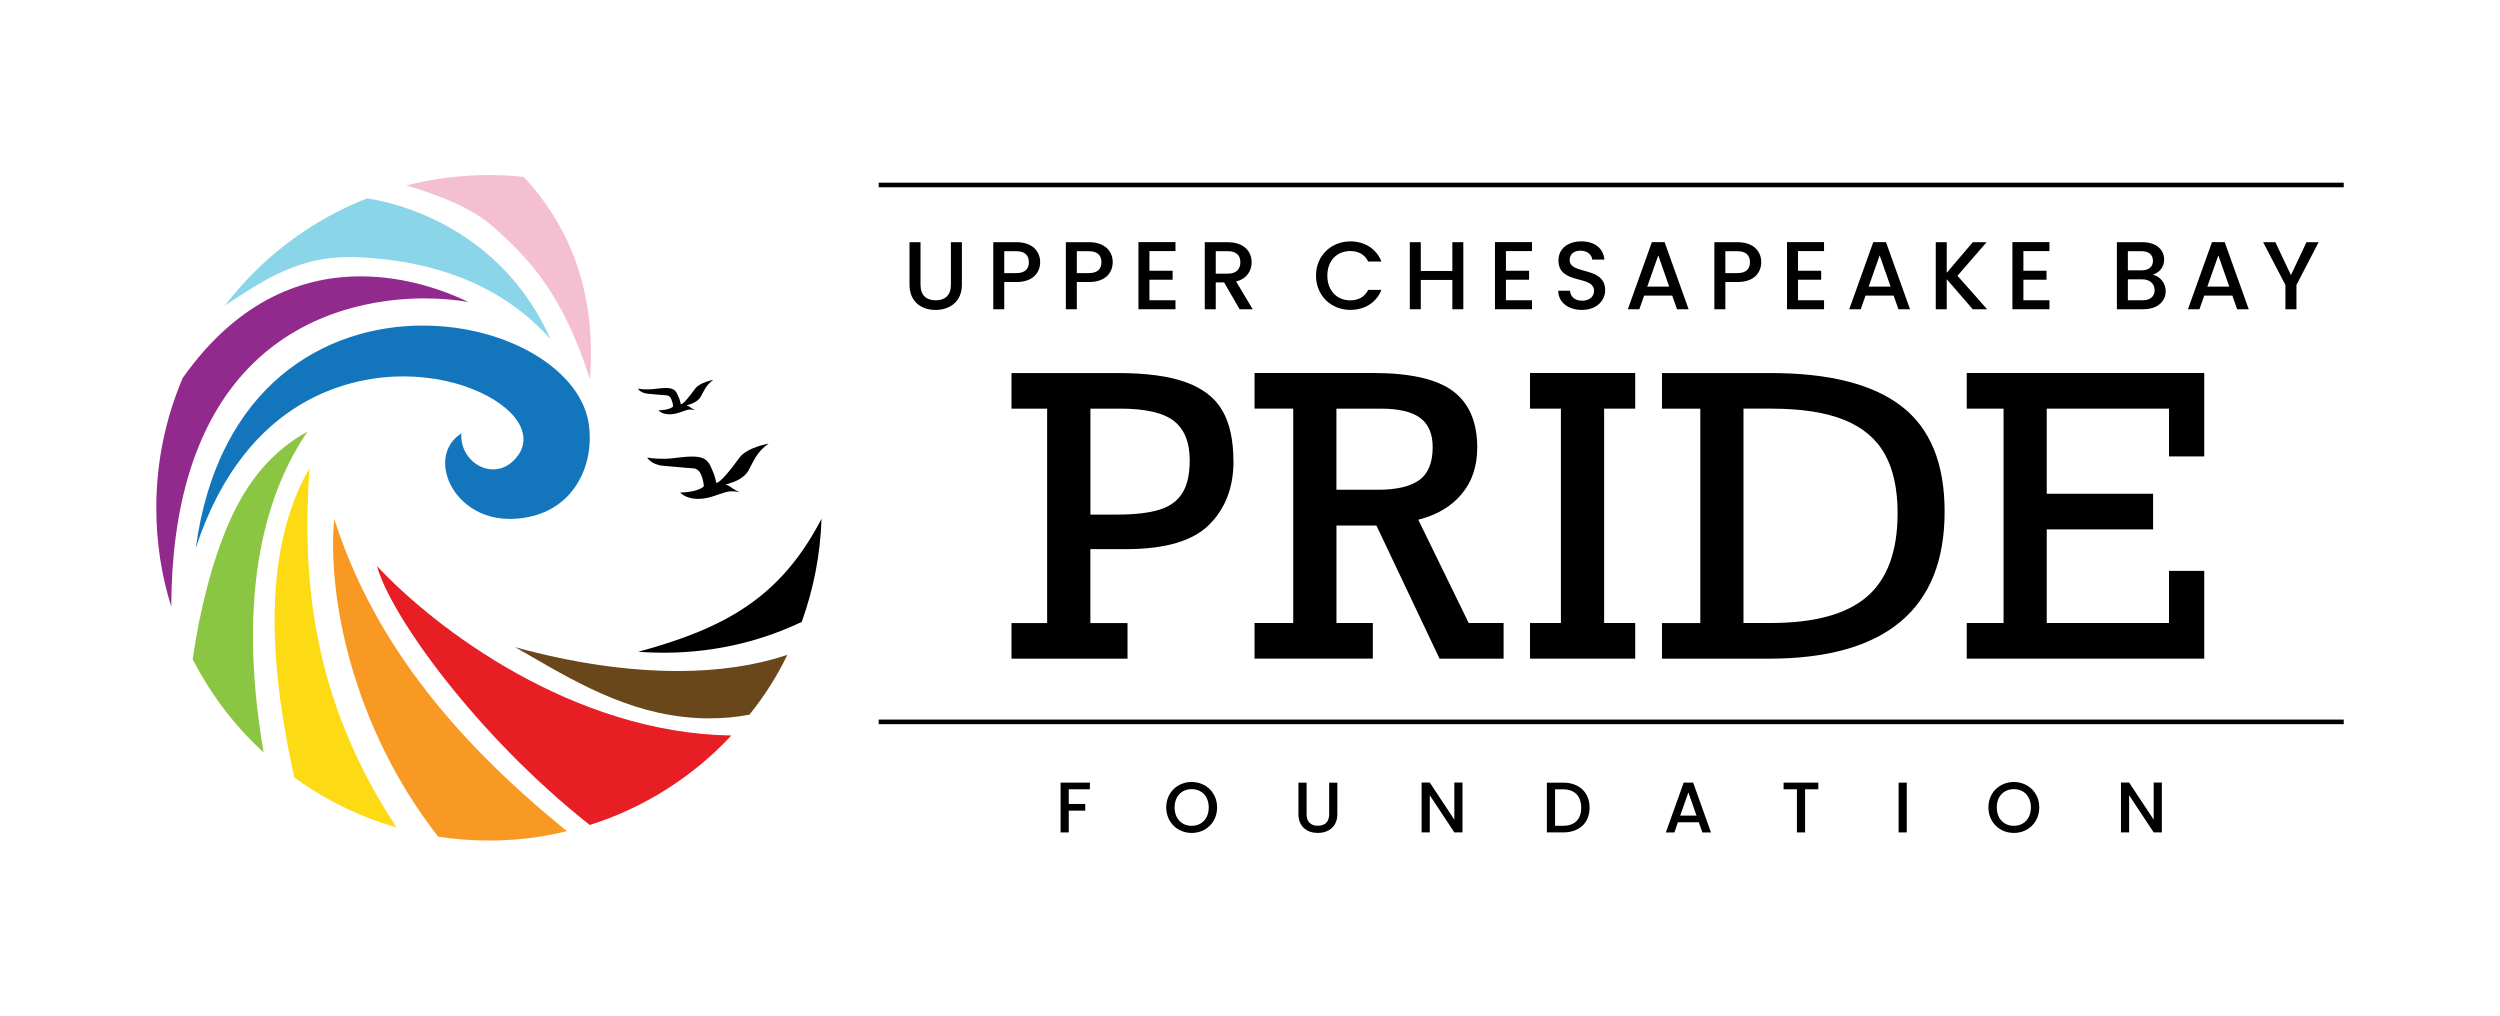 <svg xmlns="http://www.w3.org/2000/svg" id="Layer_1" data-name="Layer 1" viewBox="0 0 576 234"><defs><style>      .cls-1 {        fill: #92298d;      }      .cls-1, .cls-2, .cls-3, .cls-4, .cls-5, .cls-6, .cls-7, .cls-8, .cls-9, .cls-10 {        stroke-width: 0px;      }      .cls-2 {        fill: #f5bfd2;      }      .cls-3 {        fill: #f89924;      }      .cls-4 {        fill: #8ac641;      }      .cls-5 {        fill: #000;      }      .cls-6 {        fill: #1375bc;      }      .cls-7 {        fill: #8bd5e9;      }      .cls-8 {        fill: #fcda14;      }      .cls-9 {        fill: #e81e25;      }      .cls-10 {        fill: #6a471b;      }    </style></defs><g><g><path class="cls-5" d="M284.2,106.25c0,6-1.85,10.86-5.55,14.59-3.7,3.73-9.96,5.62-18.78,5.68h-8.65v17.03h8.56v8.21h-26.73v-8.21h8.21v-49.39h-8.21v-8.21h24.5c6.61,0,11.86.72,15.74,2.14,3.89,1.43,6.68,3.6,8.36,6.53,1.69,2.92,2.53,6.8,2.53,11.64ZM274.11,106.03c0-4.1-1.21-7.11-3.62-9.02-2.42-1.9-6.55-2.86-12.4-2.86h-6.86v24.41h6.16c4.05,0,7.28-.37,9.69-1.11,2.42-.74,4.19-2.02,5.33-3.84,1.14-1.82,1.7-4.34,1.7-7.58Z"></path><path class="cls-5" d="M340.35,103.19c0,4.22-1.19,7.77-3.58,10.63-2.39,2.87-5.72,4.84-10,5.92l11.62,23.8h8.04v8.21h-14.76l-14.54-30.66h-9.21v22.45h8.38v8.21h-27.25v-8.21h8.91v-49.39h-8.91v-8.21h27.34c8.47,0,14.59,1.38,18.34,4.15s5.63,7.13,5.63,13.1ZM330.09,103.02c0-3.06-.96-5.3-2.88-6.73-1.92-1.43-4.97-2.14-9.13-2.14h-10.17v18.69h9.56c4.28,0,7.45-.74,9.52-2.23s3.1-4.02,3.1-7.6Z"></path><path class="cls-5" d="M369.59,94.15v49.39h7.16v8.21h-24.24v-8.21h7.12v-49.39h-7.12v-8.21h24.24v8.21h-7.16Z"></path><path class="cls-5" d="M448.04,117.87c0,11.27-3.4,19.73-10.2,25.4-6.8,5.66-16.91,8.49-30.33,8.49h-24.59v-8.21h8.83v-49.39h-8.83v-8.21h25.03c13.48,0,23.53,2.55,30.15,7.64,6.63,5.09,9.94,13.19,9.94,24.28ZM437.21,118.3c0-5.59-.98-10.14-2.95-13.67-1.96-3.52-5.08-6.15-9.35-7.88-4.26-1.73-9.89-2.6-16.88-2.6h-6.33v49.39h6.24c10.13,0,17.54-2.03,22.23-6.09,4.68-4.06,7.03-10.44,7.03-19.15Z"></path><path class="cls-5" d="M499.74,105.16v-11.01h-28.17v19.61h24.5v8.21h-24.5v21.57h28.17v-12.01h8.12v20.22h-54.72v-8.21h8.48v-49.39h-8.48v-8.21h54.72v19.22h-8.12Z"></path></g><g><path class="cls-5" d="M209.56,55.81h2.53v9.84c0,2.4,1.36,3.54,3.49,3.54s3.51-1.14,3.51-3.54v-9.84h2.53v9.8c0,3.93-2.84,5.8-6.07,5.8s-6-1.86-6-5.8v-9.8Z"></path><path class="cls-5" d="M234.18,64.98h-2.8v6.27h-2.53v-15.45h5.33c3.67,0,5.47,2.09,5.47,4.6,0,2.2-1.45,4.58-5.47,4.58ZM234.18,62.92c1.98,0,2.87-.96,2.87-2.51s-.89-2.53-2.87-2.53h-2.8v5.05h2.8Z"></path><path class="cls-5" d="M250.9,64.98h-2.8v6.27h-2.53v-15.45h5.33c3.67,0,5.47,2.09,5.47,4.6,0,2.2-1.45,4.58-5.47,4.58ZM250.9,62.92c1.98,0,2.87-.96,2.87-2.51s-.89-2.53-2.87-2.53h-2.8v5.05h2.8Z"></path><path class="cls-5" d="M270.83,57.85h-6v4.53h5.34v2.07h-5.34v4.73h6v2.07h-8.53v-15.47h8.53v2.07Z"></path><path class="cls-5" d="M282.91,55.81c3.67,0,5.47,2.11,5.47,4.62,0,1.82-.98,3.78-3.58,4.42l3.82,6.4h-3.02l-3.56-6.18h-1.93v6.18h-2.53v-15.45h5.33ZM282.91,57.87h-2.8v5.18h2.8c1.98,0,2.87-1.09,2.87-2.62s-.89-2.56-2.87-2.56Z"></path><path class="cls-5" d="M311.1,55.61c3.22,0,6,1.62,7.18,4.65h-3.04c-.82-1.65-2.29-2.42-4.13-2.42-3.07,0-5.29,2.18-5.29,5.67s2.23,5.69,5.29,5.69c1.85,0,3.31-.78,4.13-2.42h3.04c-1.18,3.02-3.96,4.62-7.18,4.62-4.35,0-7.89-3.24-7.89-7.89s3.54-7.89,7.89-7.89Z"></path><path class="cls-5" d="M334.62,64.5h-7.27v6.75h-2.53v-15.45h2.53v6.63h7.27v-6.63h2.53v15.45h-2.53v-6.75Z"></path><path class="cls-5" d="M352.97,57.85h-6v4.53h5.33v2.07h-5.33v4.73h6v2.07h-8.53v-15.47h8.53v2.07Z"></path><path class="cls-5" d="M364.49,71.41c-3.09,0-5.47-1.69-5.47-4.42h2.71c.11,1.27,1,2.29,2.76,2.29s2.78-.95,2.78-2.27c0-3.73-8.2-1.31-8.2-7,0-2.71,2.15-4.4,5.31-4.4,2.96,0,5.05,1.56,5.27,4.2h-2.8c-.09-1.04-1-2-2.6-2.05-1.47-.04-2.6.67-2.6,2.16,0,3.49,8.18,1.31,8.18,6.95,0,2.31-1.89,4.53-5.33,4.53Z"></path><path class="cls-5" d="M385.28,68.1h-6.47l-1.11,3.16h-2.65l5.54-15.47h2.93l5.54,15.47h-2.67l-1.11-3.16ZM382.06,58.85l-2.53,7.18h5.05l-2.51-7.18Z"></path><path class="cls-5" d="M400.32,64.98h-2.8v6.27h-2.53v-15.45h5.33c3.67,0,5.47,2.09,5.47,4.6,0,2.2-1.45,4.58-5.47,4.58ZM400.32,62.92c1.98,0,2.87-.96,2.87-2.51s-.89-2.53-2.87-2.53h-2.8v5.05h2.8Z"></path><path class="cls-5" d="M420.26,57.85h-6v4.53h5.34v2.07h-5.34v4.73h6v2.07h-8.53v-15.47h8.53v2.07Z"></path><path class="cls-5" d="M436.29,68.1h-6.47l-1.11,3.16h-2.65l5.54-15.47h2.93l5.54,15.47h-2.67l-1.11-3.16ZM433.07,58.85l-2.53,7.18h5.05l-2.51-7.18Z"></path><path class="cls-5" d="M448.53,64.34v6.91h-2.53v-15.45h2.53v7.05l6-7.05h3.18l-6.71,7.74,6.83,7.71h-3.31l-5.98-6.91Z"></path><path class="cls-5" d="M472.19,57.85h-6v4.53h5.33v2.07h-5.33v4.73h6v2.07h-8.53v-15.47h8.53v2.07Z"></path><path class="cls-5" d="M493.91,71.25h-6.18v-15.45h5.89c3.26,0,5,1.8,5,3.98,0,1.87-1.14,3-2.62,3.53,1.65.29,2.98,1.93,2.98,3.78,0,2.35-1.91,4.15-5.07,4.15ZM493.39,57.87h-3.13v4.42h3.13c1.65,0,2.65-.78,2.65-2.2s-1-2.22-2.65-2.22ZM493.59,64.36h-3.33v4.82h3.42c1.71,0,2.75-.87,2.75-2.35s-1.16-2.47-2.84-2.47Z"></path><path class="cls-5" d="M514.33,68.1h-6.47l-1.11,3.16h-2.65l5.54-15.47h2.93l5.54,15.47h-2.67l-1.11-3.16ZM511.1,58.85l-2.53,7.18h5.05l-2.51-7.18Z"></path><path class="cls-5" d="M521.43,55.81h2.82l3.58,7.58,3.58-7.58h2.8l-5.11,9.84v5.6h-2.54v-5.6l-5.13-9.84Z"></path></g><g><rect class="cls-5" x="202.45" y="42.09" width="337.55" height="1.06"></rect><rect class="cls-5" x="202.45" y="165.79" width="337.55" height="1.06"></rect></g><g><path class="cls-5" d="M244.36,180.32h6.75v1.53h-4.87v3.38h3.8v1.54h-3.8v5.02h-1.88v-11.47Z"></path><path class="cls-5" d="M274.56,191.91c-3.24,0-5.86-2.43-5.86-5.88s2.62-5.86,5.86-5.86,5.86,2.42,5.86,5.86-2.59,5.88-5.86,5.88ZM274.56,190.27c2.28,0,3.93-1.65,3.93-4.24s-1.65-4.21-3.93-4.21-3.93,1.62-3.93,4.21,1.65,4.24,3.93,4.24Z"></path><path class="cls-5" d="M299.16,180.32h1.88v7.31c0,1.78,1.01,2.62,2.59,2.62s2.61-.84,2.61-2.62v-7.31h1.88v7.28c0,2.92-2.11,4.31-4.5,4.31s-4.46-1.39-4.46-4.31v-7.28Z"></path><path class="cls-5" d="M336.96,180.3v11.49h-1.88l-5.66-8.57v8.57h-1.88v-11.49h1.88l5.66,8.55v-8.55h1.88Z"></path><path class="cls-5" d="M366.24,186.1c0,3.53-2.41,5.69-6.09,5.69h-3.75v-11.47h3.75c3.68,0,6.09,2.23,6.09,5.78ZM360.15,190.26c2.71,0,4.16-1.55,4.16-4.16s-1.45-4.24-4.16-4.24h-1.86v8.4h1.86Z"></path><path class="cls-5" d="M391.39,189.45h-4.8l-.82,2.35h-1.96l4.11-11.49h2.18l4.11,11.49h-1.98l-.83-2.35ZM389,182.58l-1.88,5.33h3.75l-1.86-5.33Z"></path><path class="cls-5" d="M410.93,180.32h8.01v1.53h-3.05v9.94h-1.88v-9.94h-3.07v-1.53Z"></path><path class="cls-5" d="M437.44,180.32h1.88v11.47h-1.88v-11.47Z"></path><path class="cls-5" d="M463.99,191.91c-3.24,0-5.86-2.43-5.86-5.88s2.62-5.86,5.86-5.86,5.86,2.42,5.86,5.86-2.59,5.88-5.86,5.88ZM463.99,190.27c2.28,0,3.93-1.65,3.93-4.24s-1.65-4.21-3.93-4.21-3.93,1.62-3.93,4.21,1.65,4.24,3.93,4.24Z"></path><path class="cls-5" d="M498.09,180.3v11.49h-1.88l-5.66-8.57v8.57h-1.88v-11.49h1.88l5.66,8.55v-8.55h1.88Z"></path></g></g><g><path class="cls-7" d="M126.84,78.16c-10.43-11.71-25.38-18.06-44.55-18.91-.6-.04-1.24-.04-1.83-.04-11.5,0-19.42,5.15-27.04,10.14-.51.34-1.02.68-1.58,1.02,8.39-10.95,19.68-19.55,32.71-24.66h.04c11.12,1.66,32.07,9.41,42.25,32.45Z"></path><path class="cls-2" d="M135.92,87.4c-6.22-19.68-14.1-27.9-22.32-35.18-4.64-4.13-12.14-7.2-20.02-9.5,6.09-1.53,12.48-2.39,19.08-2.39,2.73,0,5.37.13,8.01.43,11.58,12.44,16.7,28.11,15.25,46.64Z"></path><path class="cls-8" d="M91.37,190.64c-8.56-2.47-16.52-6.39-23.55-11.5-5.11-22.96-8.18-51.06,3.49-71.29-1.7,24.62.26,52.81,20.06,82.79Z"></path><path class="cls-4" d="M60.74,173.35c-6.64-6.05-12.18-13.33-16.35-21.47,1.58-10.95,4.39-22.44,8.52-31.81,4.22-9.54,10.09-16.31,17.97-20.66-9.16,13.33-16.65,36.12-10.14,73.94Z"></path><path class="cls-1" d="M107.85,69.56c-2.77-.47-6.26-.81-10.09-.81-9.84,0-28.32,2.3-41.82,17.46-10.86,12.22-16.4,30.2-16.48,53.58-2.26-7.2-3.45-14.86-3.45-22.79,0-10.52,2.13-20.57,6.01-29.73,0-.04,0-.09.04-.13,13.12-18.65,28.53-23.47,40.97-23.47,10.65,0,19.68,3.41,24.83,5.88Z"></path><path class="cls-3" d="M130.63,191.49c-5.75,1.45-11.8,2.17-17.97,2.17-4,0-7.88-.3-11.71-.89-20.1-25.77-25.55-56.05-23.94-73.21,8.35,26.06,25.38,49.11,53.62,71.93Z"></path><path class="cls-9" d="M168.5,169.47c-8.77,9.41-19.97,16.61-32.62,20.61-26.24-20.74-46.04-48.51-49.02-59.67,13.25,14.27,45.06,38.5,81.64,39.05Z"></path><path class="cls-10" d="M181.4,150.9c-2.39,4.94-5.32,9.54-8.73,13.76-3.11.6-6.18.85-9.24.85-16.31,0-29.47-7.58-41.1-14.31-1.23-.72-2.47-1.41-3.66-2.09,13.37,3.66,25.98,5.49,37.52,5.49,9.45,0,17.93-1.28,25.21-3.71Z"></path><path class="cls-5" d="M189.28,119.51c-.26,8.31-1.87,16.31-4.56,23.77-7.84,3.75-18.61,7.11-31.81,7.11-1.92,0-3.88-.09-5.88-.21,20.02-5.45,32.84-12.48,42.25-30.66Z"></path><path class="cls-6" d="M131.36,113.68c-3.24,3.71-7.92,5.75-13.54,5.88h-.43c-8.01,0-13.37-5.32-14.57-10.6-.85-3.83.43-7.16,3.49-9.11-.17,1.83.38,3.71,1.53,5.28,1.45,1.92,3.58,3.02,5.75,3.02,1.92,0,3.66-.81,5.11-2.43,2-2.17,2.43-4.68,1.28-7.33-2.51-5.75-13.37-11.67-27.09-11.67-10.82,0-36.12,4-47.79,39.57,5.11-37.65,29.9-51.28,52.3-51.28,19.72,0,36.88,10.43,38.33,23.21.68,5.88-.94,11.54-4.39,15.46Z"></path><path class="cls-5" d="M165.03,111.21s-.37-1.79-.82-2.67c-.49-.96-.8-2.67-2.86-3.16-1.79-.43-4.39-.02-6.54.22-2.42.27-5.11-.03-5.69-.19,0,0,.8,1.62,3.6,1.9,3.77.37,7.09.6,7.09.6,0,0,1.1,0,1.68,1.37.73,1.74.66,2.8.66,2.8,0,0-1.24,1.32-5.44,1.4,0,0,1.18,1.37,3.82,1.46,2.64.08,4.37-.88,6.65-1.54,1.7-.49,3.28.05,3.28.05,0,0-1.3-.65-1.69-.92-.3-.21-.88-.82-1.7-.82l1.43-.49s2.8-.77,3.96-2.83c1.15-2.06,1.81-4.2,4.62-6.18,0,0-4.99.85-6.76,3.3-4.56,6.31-5.28,5.72-5.28,5.72Z"></path><path class="cls-5" d="M156.86,93.13s-.23-1.11-.51-1.66c-.31-.6-.5-1.66-1.78-1.96-1.11-.27-2.73-.02-4.06.14-1.5.17-3.18-.02-3.53-.12,0,0,.5,1.01,2.24,1.18,2.34.23,4.4.38,4.4.38,0,0,.68,0,1.04.85.45,1.08.41,1.74.41,1.74,0,0-.77.82-3.38.87,0,0,.73.85,2.37.9,1.64.05,2.72-.54,4.13-.96,1.06-.31,2.04.03,2.04.03,0,0-.81-.4-1.05-.57-.19-.13-.55-.51-1.06-.51l.89-.31s1.74-.48,2.46-1.76,1.13-2.61,2.87-3.84c0,0-3.1.53-4.2,2.05-2.83,3.92-3.28,3.55-3.28,3.55Z"></path></g></svg>